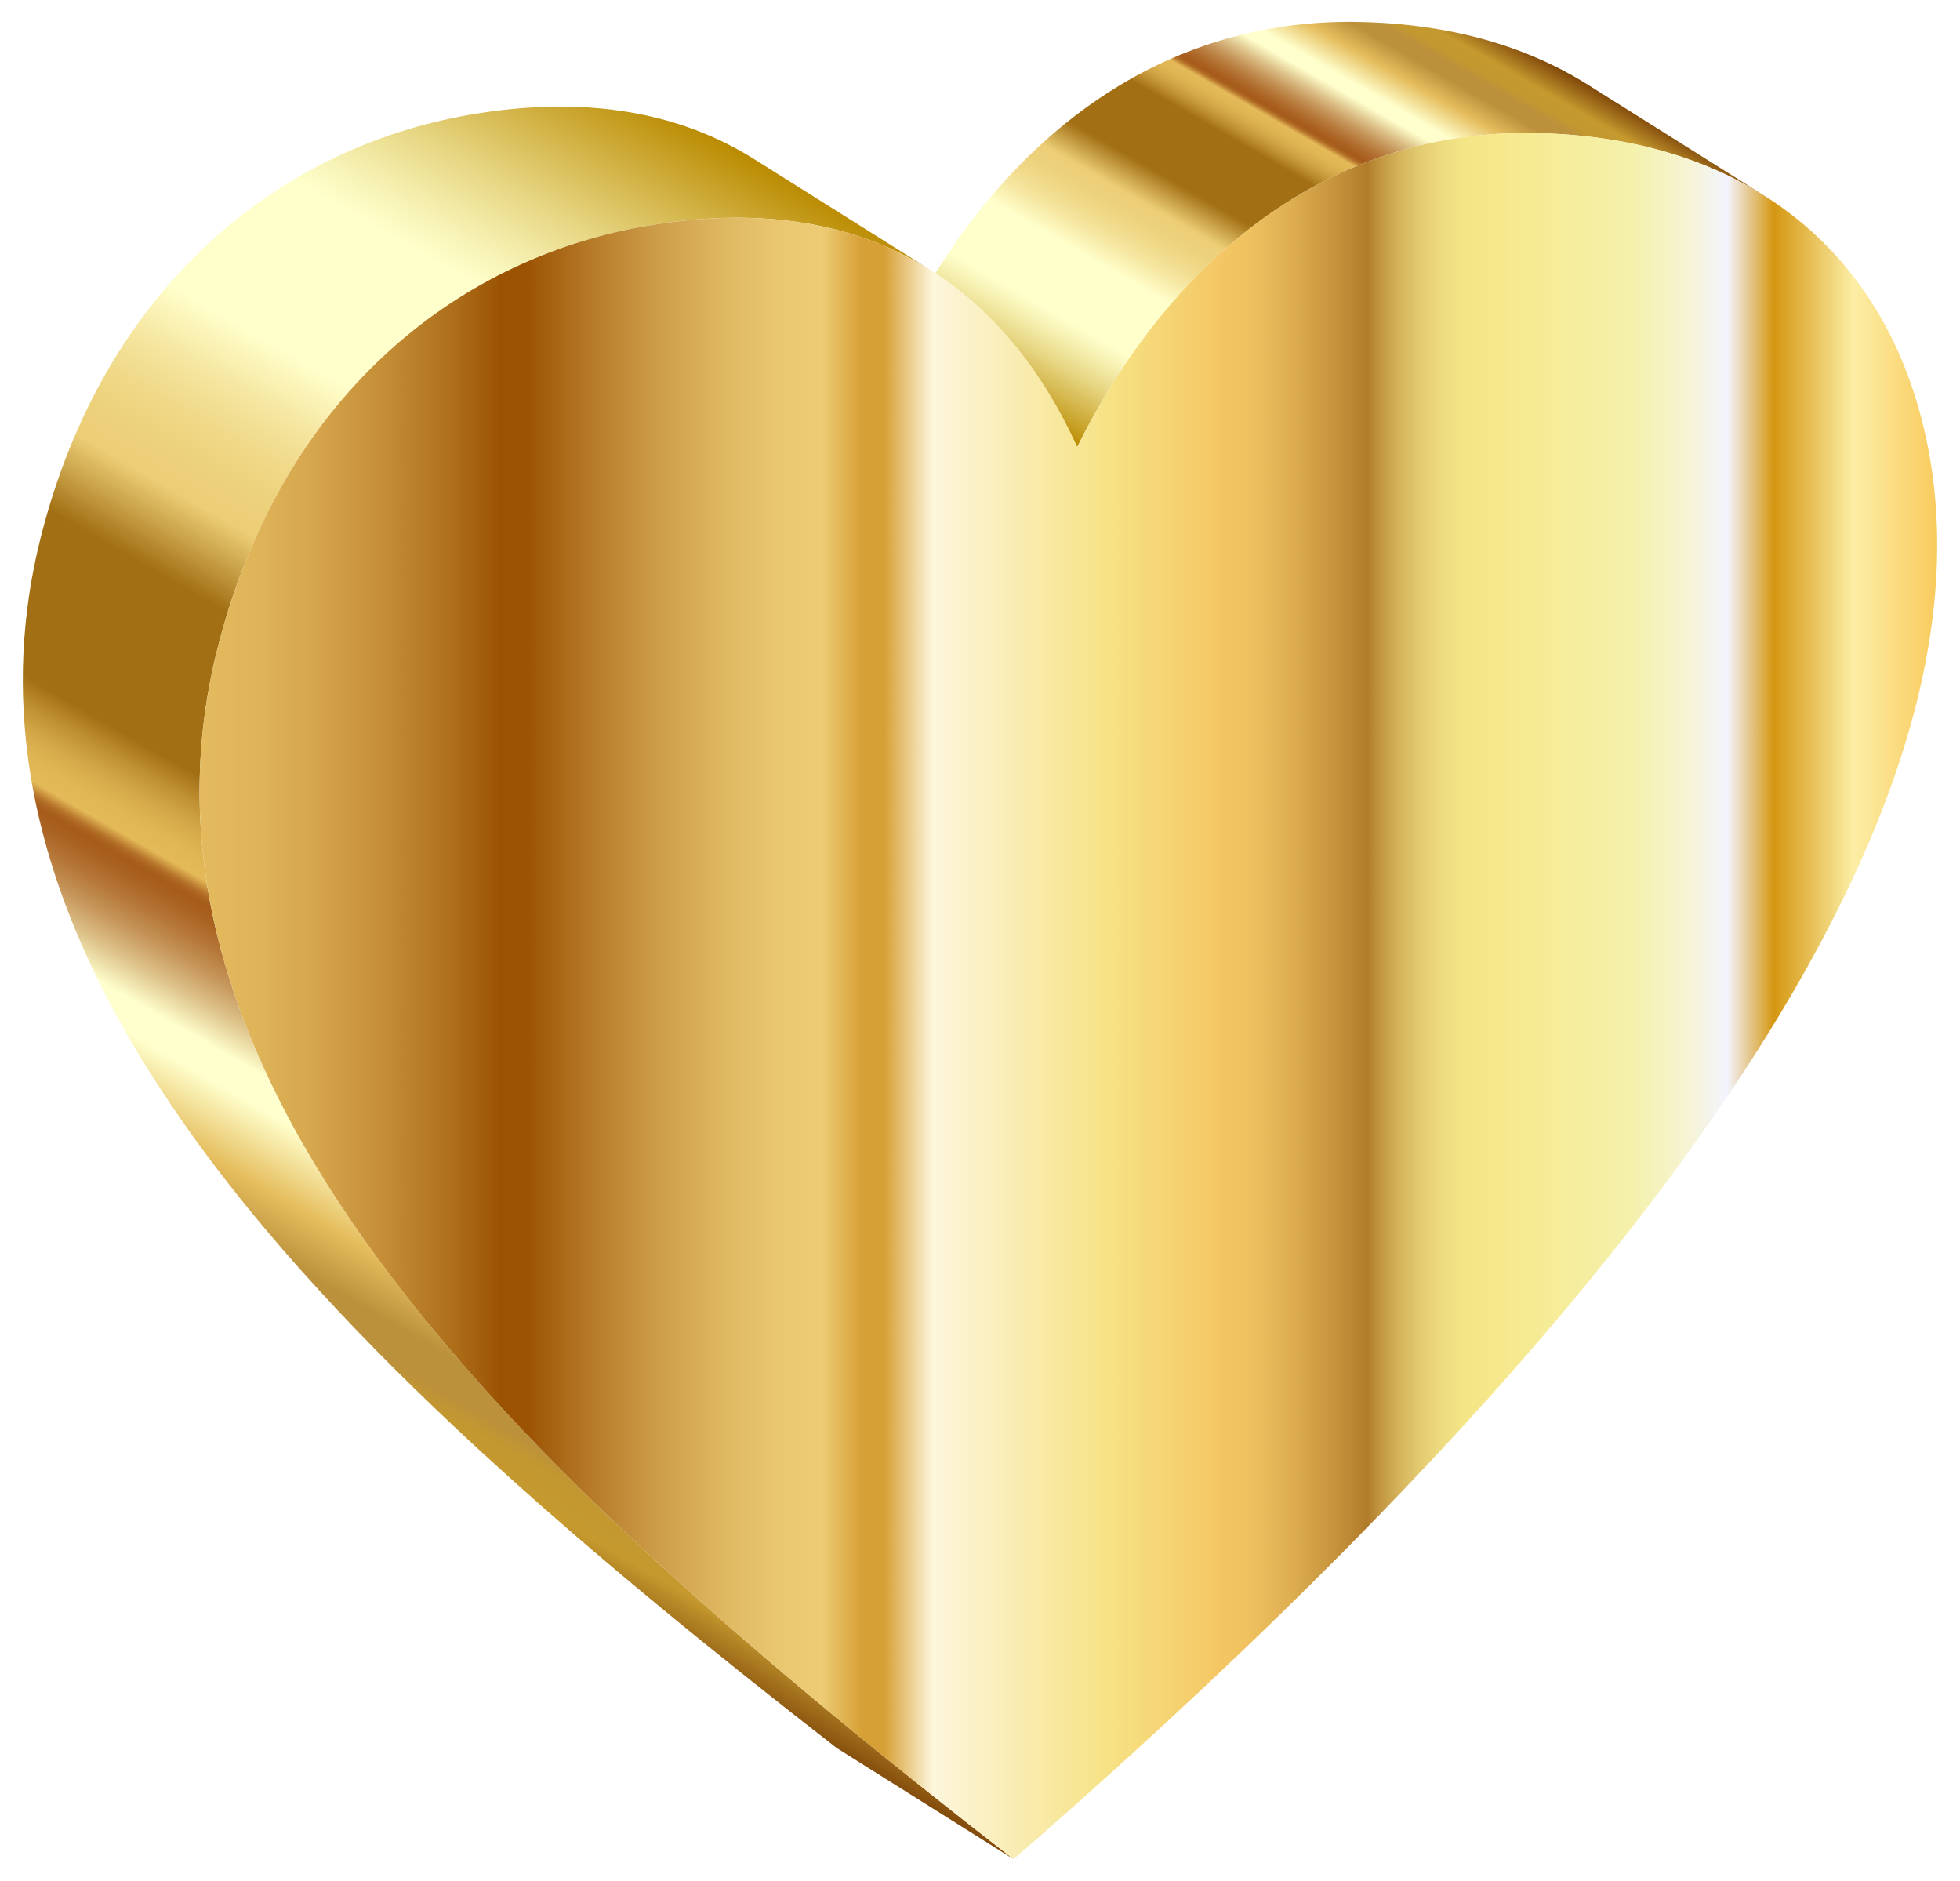 <?xml version="1.0" encoding="UTF-8" standalone="no"?>
<svg
   xmlns:dc="http://purl.org/dc/elements/1.1/"
   xmlns:cc="http://creativecommons.org/ns#"
   xmlns:rdf="http://www.w3.org/1999/02/22-rdf-syntax-ns#"
   xmlns:svg="http://www.w3.org/2000/svg"
   xmlns="http://www.w3.org/2000/svg"
   xml:space="preserve"
   enable-background="new 414.094 -30.96 1731.812 1661.921"
   viewBox="414.094 -30.96 1731.812 1661.921"
   y="0px"
   x="0px"
   id="Layer_1"
   version="1.1"><defs
     id="defs230"><filter
       id="filter4756"
       style="color-interpolation-filters:sRGB;"><feColorMatrix
         id="feColorMatrix4758"
         result="color1"
         values="156"
         type="hueRotate" /><feColorMatrix
         id="feColorMatrix4760"
         result="color2"
         values="0.11"
         type="saturate" /></filter><filter
       id="filter4804"
       style="color-interpolation-filters:sRGB;"><feColorMatrix
         id="feColorMatrix4806"
         result="color1"
         values="144"
         type="hueRotate" /><feColorMatrix
         id="feColorMatrix4808"
         result="color2"
         values="0.22"
         type="saturate" /></filter></defs><g
     style="filter:url(#filter4804)"
     id="g3"><linearGradient
       y2="-14.467"
       x2="1716.449"
       y1="421.075"
       x1="1464.989"
       gradientUnits="userSpaceOnUse"
       id="SVGID_1_"><stop
         id="stop6"
         style="stop-color:#BA8B01"
         offset="0" /><stop
         id="stop8"
         style="stop-color:#CDAA37"
         offset="0.044" /><stop
         id="stop10"
         style="stop-color:#E8D886"
         offset="0.112" /><stop
         id="stop12"
         style="stop-color:#F8F4B8"
         offset="0.161" /><stop
         id="stop14"
         style="stop-color:#FFFFCB"
         offset="0.185" /><stop
         id="stop16"
         style="stop-color:#FFFFCB"
         offset="0.299" /><stop
         id="stop18"
         style="stop-color:#FDF9C1"
         offset="0.308" /><stop
         id="stop20"
         style="stop-color:#F5E6A0"
         offset="0.342" /><stop
         id="stop22"
         style="stop-color:#F0D989"
         offset="0.374" /><stop
         id="stop24"
         style="stop-color:#EDD17B"
         offset="0.404" /><stop
         id="stop26"
         style="stop-color:#ECCE76"
         offset="0.43" /><stop
         id="stop28"
         style="stop-color:#A26F14"
         offset="0.489" /><stop
         id="stop30"
         style="stop-color:#A26F14"
         offset="0.605" /><stop
         id="stop32"
         style="stop-color:#A67418"
         offset="0.607" /><stop
         id="stop34"
         style="stop-color:#C19234"
         offset="0.624" /><stop
         id="stop36"
         style="stop-color:#D4A848"
         offset="0.64" /><stop
         id="stop38"
         style="stop-color:#E0B654"
         offset="0.656" /><stop
         id="stop40"
         style="stop-color:#E4BA58"
         offset="0.67" /><stop
         id="stop42"
         style="stop-color:#D9A94D"
         offset="0.672" /><stop
         id="stop44"
         style="stop-color:#C38737"
         offset="0.676" /><stop
         id="stop46"
         style="stop-color:#B36F27"
         offset="0.679" /><stop
         id="stop48"
         style="stop-color:#A9601D"
         offset="0.683" /><stop
         id="stop50"
         style="stop-color:#A65B1A"
         offset="0.686" /><stop
         id="stop52"
         style="stop-color:#AA6222"
         offset="0.695" /><stop
         id="stop54"
         style="stop-color:#B57637"
         offset="0.71" /><stop
         id="stop56"
         style="stop-color:#C6965B"
         offset="0.729" /><stop
         id="stop58"
         style="stop-color:#DEC38B"
         offset="0.75" /><stop
         id="stop60"
         style="stop-color:#FDFCC9"
         offset="0.773" /><stop
         id="stop62"
         style="stop-color:#FFFFCD"
         offset="0.774" /><stop
         id="stop64"
         style="stop-color:#FFFFCD"
         offset="0.796" /><stop
         id="stop66"
         style="stop-color:#E5BD5D"
         offset="0.847" /><stop
         id="stop68"
         style="stop-color:#BB913B"
         offset="0.886" /><stop
         id="stop70"
         style="stop-color:#BB913B"
         offset="0.912" /><stop
         id="stop72"
         style="stop-color:#BE9337"
         offset="0.915" /><stop
         id="stop74"
         style="stop-color:#C39830"
         offset="0.925" /><stop
         id="stop76"
         style="stop-color:#C5992E"
         offset="0.951" /><stop
         id="stop78"
         style="stop-color:#7F470A"
         offset="1" /></linearGradient><path
       style=""
       id="path80"
       d="M1816.526,43.552c-2.048-1.287-4.119-2.546-6.202-3.789   c-0.638-0.381-1.281-0.754-1.922-1.13c-1.495-0.878-2.998-1.746-4.511-2.602c-0.388-0.219-0.767-0.449-1.156-0.667   c-0.322-0.18-0.653-0.351-0.976-0.531c-1.531-0.851-3.073-1.688-4.622-2.516   c-0.587-0.314-1.169-0.633-1.758-0.944c-2.125-1.119-4.265-2.22-6.424-3.297   c-0.383-0.191-0.772-0.374-1.157-0.565c-1.789-0.884-3.588-1.755-5.399-2.61   c-0.73-0.344-1.464-0.681-2.197-1.021c-1.517-0.703-3.042-1.396-4.574-2.078   c-0.769-0.342-1.537-0.684-2.31-1.021c-1.654-0.722-3.319-1.429-4.991-2.127   c-0.608-0.254-1.211-0.514-1.821-0.764c-2.268-0.932-4.55-1.844-6.85-2.733c-0.456-0.176-0.918-0.344-1.375-0.518   c-1.862-0.711-3.733-1.409-5.615-2.092c-0.782-0.283-1.568-0.56-2.353-0.839   c-1.612-0.572-3.23-1.133-4.856-1.685c-0.469-0.159-0.931-0.329-1.402-0.486   c-0.407-0.136-0.82-0.263-1.228-0.398c-1.129-0.373-2.263-0.738-3.399-1.101c-1-0.32-2.001-0.639-3.006-0.951   c-1.145-0.355-2.297-0.702-3.449-1.048c-1.009-0.303-2.018-0.606-3.032-0.901   c-1.163-0.338-2.333-0.666-3.503-0.995c-1.014-0.284-2.027-0.571-3.046-0.847   c-1.188-0.323-2.383-0.634-3.577-0.946c-1.014-0.265-2.026-0.533-3.045-0.79   c-1.218-0.308-2.444-0.603-3.669-0.9c-1.007-0.244-2.01-0.493-3.022-0.73   c-1.257-0.295-2.523-0.576-3.788-0.859c-0.992-0.222-1.981-0.45-2.978-0.666   c-1.307-0.283-2.624-0.551-3.939-0.822c-0.966-0.199-1.927-0.405-2.898-0.597   c-1.387-0.275-2.784-0.534-4.179-0.797c-0.824-0.155-1.64-0.32-2.467-0.47   c-0.089-0.016-0.18-0.031-0.27-0.047c-1.037-0.188-2.084-0.362-3.126-0.542c-1.219-0.211-2.434-0.428-3.659-0.63   c-1.064-0.175-2.136-0.336-3.204-0.504c-1.214-0.19-2.425-0.386-3.645-0.567c-1.084-0.161-2.176-0.307-3.264-0.46   c-1.217-0.171-2.431-0.347-3.654-0.509c-1.093-0.144-2.195-0.275-3.293-0.412   c-1.228-0.153-2.454-0.311-3.688-0.454c-1.111-0.129-2.229-0.245-3.344-0.367   c-1.231-0.134-2.46-0.273-3.697-0.397c-1.125-0.113-2.258-0.214-3.388-0.319c-1.24-0.116-2.477-0.236-3.722-0.342   c-1.135-0.097-2.277-0.181-3.416-0.27c-1.25-0.098-2.497-0.199-3.752-0.287c-1.149-0.081-2.305-0.149-3.458-0.222   c-1.027-0.065-2.049-0.139-3.08-0.198c-0.262-0.015-0.526-0.026-0.787-0.04c-0.67-0.037-1.344-0.068-2.016-0.103   c-1.586-0.081-3.175-0.156-4.769-0.223c-0.775-0.032-1.552-0.063-2.329-0.091   c-1.581-0.059-3.167-0.108-4.756-0.152c-0.703-0.019-1.404-0.042-2.109-0.058   c-2.267-0.053-4.539-0.096-6.823-0.12c-2.197-0.022-4.384-0.024-6.566-0.013   c-0.707,0.004-1.411,0.016-2.117,0.023c-1.478,0.015-2.955,0.034-4.426,0.064   c-0.824,0.017-1.646,0.04-2.468,0.062c-1.358,0.036-2.715,0.077-4.067,0.127   c-0.846,0.031-1.691,0.064-2.534,0.1c-1.35,0.058-2.696,0.123-4.041,0.194   c-0.523,0.028-1.05,0.046-1.573,0.075c-0.372,0.021-0.741,0.048-1.112,0.07   c-0.667,0.039-1.334,0.082-2,0.125c-1.172,0.075-2.342,0.155-3.51,0.24   c-0.665,0.048-1.33,0.097-1.993,0.148c-1.231,0.096-2.459,0.199-3.686,0.306c-0.573,0.05-1.147,0.097-1.72,0.149   c-1.785,0.163-3.567,0.335-5.342,0.522c-2.301,0.242-4.591,0.509-6.875,0.789c-0.705,0.086-1.407,0.18-2.11,0.27   c-1.615,0.207-3.226,0.423-4.832,0.649c-0.765,0.108-1.529,0.217-2.292,0.329c-1.679,0.247-3.353,0.506-5.023,0.774   c-0.598,0.096-1.198,0.187-1.795,0.285c-0.197,0.033-0.395,0.061-0.591,0.094c-1.974,0.329-3.939,0.676-5.899,1.034   c-0.496,0.091-0.99,0.187-1.486,0.279c-1.742,0.325-3.479,0.662-5.211,1.01c-0.599,0.12-1.198,0.24-1.796,0.363   c-2.157,0.444-4.309,0.9-6.45,1.379c-0.101,0.023-0.201,0.047-0.301,0.07c-2.049,0.46-4.089,0.941-6.123,1.433   c-0.598,0.145-1.195,0.292-1.791,0.44c-1.737,0.429-3.468,0.869-5.193,1.321   c-0.425,0.111-0.853,0.219-1.277,0.332c-1.844,0.49-3.682,0.99-5.513,1.506c-0.236,0.066-0.47,0.138-0.706,0.204   c-0.584,0.166-1.165,0.338-1.748,0.506c-1.567,0.453-3.13,0.915-4.688,1.387   c-0.682,0.207-1.364,0.415-2.045,0.625c-1.599,0.494-3.192,0.999-4.78,1.513   c-0.518,0.168-1.039,0.331-1.556,0.501c-2.071,0.68-4.135,1.376-6.189,2.09c-0.455,0.158-0.906,0.322-1.36,0.482   c-1.622,0.57-3.238,1.149-4.849,1.74c-0.663,0.243-1.324,0.489-1.985,0.736   c-1.485,0.554-2.965,1.117-4.44,1.688c-0.592,0.229-1.185,0.455-1.775,0.687   c-1.981,0.778-3.956,1.568-5.92,2.377c-0.033,0.014-0.066,0.028-0.1,0.042   c-0.498,0.206-0.992,0.421-1.489,0.629c-1.642,0.685-3.281,1.374-4.912,2.081   c-0.783,0.34-1.56,0.692-2.34,1.036c-1.337,0.591-2.675,1.18-4.004,1.785   c-0.863,0.393-1.719,0.796-2.578,1.195c-1.238,0.574-2.477,1.148-3.708,1.735   c-0.895,0.426-1.784,0.863-2.675,1.296c-1.186,0.577-2.372,1.154-3.552,1.742   c-0.909,0.453-1.813,0.914-2.718,1.374c-1.153,0.586-2.306,1.174-3.453,1.772   c-0.912,0.475-1.82,0.955-2.728,1.437c-1.131,0.6-2.261,1.204-3.386,1.815c-0.908,0.493-1.814,0.99-2.718,1.49   c-1.117,0.618-2.231,1.24-3.342,1.869c-0.899,0.508-1.797,1.019-2.692,1.534   c-0.465,0.268-0.934,0.527-1.398,0.796c-0.439,0.255-0.869,0.523-1.307,0.779   c-1.748,1.024-3.488,2.063-5.221,3.113c-0.71,0.43-1.423,0.857-2.13,1.292   c-2.379,1.462-4.748,2.942-7.097,4.452c-0.157,0.101-0.311,0.205-0.468,0.306c-2.2,1.418-4.383,2.86-6.556,4.32   c-0.718,0.482-1.431,0.971-2.146,1.457c-1.664,1.132-3.32,2.276-4.968,3.432   c-0.731,0.513-1.462,1.024-2.19,1.542c-1.919,1.364-3.827,2.745-5.725,4.142   c-0.369,0.271-0.741,0.536-1.109,0.809c-2.247,1.665-4.477,3.355-6.694,5.065c-0.615,0.474-1.224,0.956-1.837,1.434   c-1.636,1.275-3.265,2.561-4.885,3.86c-0.716,0.575-1.431,1.151-2.144,1.73   c-1.649,1.34-3.288,2.693-4.919,4.057c-0.552,0.461-1.108,0.917-1.658,1.382   c-2.144,1.81-4.274,3.639-6.388,5.491c-0.443,0.388-0.881,0.784-1.323,1.175   c-1.688,1.49-3.366,2.992-5.035,4.508c-0.676,0.615-1.35,1.234-2.023,1.853   c-1.505,1.384-3.002,2.779-4.491,4.185c-0.614,0.58-1.23,1.156-1.842,1.739c-2.048,1.953-4.085,3.92-6.103,5.913   c-0.09,0.089-0.179,0.18-0.269,0.27c-1.929,1.909-3.842,3.839-5.743,5.783   c-0.611,0.624-1.216,1.254-1.824,1.881c-1.425,1.472-2.842,2.954-4.251,4.445   c-0.625,0.661-1.25,1.322-1.871,1.987c-1.616,1.73-3.221,3.473-4.816,5.229   c-0.335,0.368-0.674,0.732-1.008,1.102c-1.911,2.115-3.804,4.25-5.683,6.401   c-0.514,0.588-1.022,1.183-1.534,1.773c-1.391,1.606-2.774,3.22-4.148,4.845   c-0.608,0.719-1.214,1.439-1.818,2.162c-1.385,1.656-2.76,3.323-4.128,4.998c-0.473,0.58-0.95,1.155-1.421,1.737   c-1.806,2.231-3.597,4.476-5.372,6.74c-0.359,0.459-0.713,0.923-1.071,1.383   c-1.428,1.833-2.847,3.676-4.255,5.531c-0.564,0.743-1.125,1.49-1.686,2.236   c-1.257,1.673-2.505,3.354-3.745,5.043c-0.515,0.702-1.033,1.402-1.546,2.107   c-1.706,2.346-3.401,4.702-5.077,7.079c-0.042,0.06-0.084,0.121-0.126,0.181   c-1.633,2.319-3.248,4.657-4.851,7.005c-0.504,0.738-1.003,1.48-1.504,2.22   c-1.177,1.739-2.345,3.486-3.506,5.24c-0.517,0.781-1.034,1.562-1.547,2.346   c-1.317,2.011-2.622,4.032-3.917,6.062c-0.288,0.452-0.581,0.899-0.868,1.352c-1.566,2.469-3.115,4.952-4.649,7.448   c-0.412,0.67-0.818,1.345-1.228,2.018c-1.141,1.871-2.275,3.749-3.398,5.636   c-0.492,0.826-0.983,1.654-1.472,2.483c-1.12,1.899-2.23,3.807-3.331,5.72   c-0.389,0.675-0.781,1.347-1.167,2.023c-1.46,2.556-2.905,5.123-4.333,7.703   c-0.274,0.495-0.542,0.994-0.815,1.489c-1.161,2.11-2.311,4.227-3.451,6.353c-0.452,0.843-0.9,1.688-1.349,2.533   c-0.999,1.884-1.99,3.774-2.973,5.67c-0.416,0.803-0.835,1.604-1.248,2.409c-1.355,2.64-2.7,5.288-4.023,7.949   l156.187,98.161c1.323-2.662,2.668-5.31,4.023-7.949c0.413-0.805,0.832-1.606,1.248-2.409   c0.983-1.896,1.974-3.786,2.973-5.67c0.449-0.845,0.897-1.691,1.349-2.534c1.139-2.126,2.29-4.243,3.451-6.353   c0.273-0.496,0.541-0.995,0.815-1.489c1.428-2.58,2.873-5.147,4.333-7.703c0.387-0.677,0.779-1.349,1.167-2.023   c1.102-1.913,2.211-3.82,3.331-5.719c0.489-0.83,0.981-1.659,1.474-2.487c1.122-1.883,2.253-3.758,3.393-5.627   c0.412-0.675,0.82-1.353,1.234-2.026c1.534-2.494,3.081-4.976,4.646-7.444c0.289-0.455,0.584-0.906,0.874-1.361   c1.294-2.028,2.598-4.047,3.913-6.055c0.513-0.784,1.03-1.565,1.547-2.346c1.16-1.753,2.328-3.499,3.504-5.238   c0.502-0.742,1.002-1.486,1.507-2.225c1.6-2.342,3.21-4.674,4.84-6.988c0.046-0.066,0.091-0.132,0.138-0.198   c1.674-2.375,3.368-4.73,5.073-7.074c0.514-0.707,1.034-1.41,1.552-2.114c1.238-1.686,2.485-3.365,3.739-5.035   c0.562-0.748,1.124-1.495,1.689-2.24c1.407-1.854,2.826-3.697,4.254-5.53c0.358-0.46,0.712-0.925,1.071-1.383   c1.774-2.264,3.566-4.51,5.371-6.74c0.471-0.582,0.949-1.158,1.423-1.738c1.367-1.675,2.742-3.341,4.127-4.997   c0.604-0.722,1.209-1.441,1.816-2.159c1.376-1.628,2.762-3.245,4.155-4.854c0.509-0.588,1.015-1.18,1.526-1.765   c1.881-2.152,3.775-4.289,5.687-6.405c0.332-0.367,0.668-0.728,1.001-1.094c1.596-1.757,3.202-3.501,4.819-5.232   c0.623-0.667,1.25-1.33,1.876-1.993c1.407-1.49,2.823-2.97,4.247-4.441c0.608-0.628,1.214-1.258,1.824-1.882   c1.901-1.944,3.814-3.874,5.743-5.783c0.09-0.089,0.179-0.18,0.269-0.27c2.017-1.992,4.053-3.958,6.1-5.911   c0.613-0.585,1.232-1.163,1.848-1.745c1.488-1.404,2.984-2.799,4.488-4.181c0.672-0.618,1.345-1.236,2.021-1.851   c1.669-1.517,3.349-3.02,5.038-4.51c0.442-0.39,0.879-0.785,1.322-1.173c2.114-1.852,4.244-3.682,6.388-5.492   c0.55-0.464,1.106-0.92,1.658-1.382c1.631-1.364,3.27-2.717,4.918-4.056c0.714-0.58,1.43-1.157,2.147-1.733   c1.62-1.299,3.249-2.585,4.885-3.861c0.611-0.476,1.219-0.958,1.833-1.431c2.218-1.71,4.449-3.401,6.696-5.066   c0.368-0.272,0.74-0.537,1.109-0.809c1.898-1.397,3.806-2.777,5.725-4.142c0.728-0.517,1.459-1.029,2.19-1.542   c1.647-1.156,3.303-2.299,4.966-3.431c0.716-0.487,1.431-0.977,2.151-1.46c2.172-1.459,4.355-2.9,6.553-4.317   c0.157-0.101,0.312-0.206,0.469-0.307c2.349-1.51,4.718-2.99,7.097-4.452c0.709-0.435,1.422-0.863,2.134-1.294   c1.731-1.049,3.469-2.086,5.216-3.11c0.901-0.528,1.802-1.057,2.708-1.578c0.895-0.515,1.792-1.026,2.691-1.534   c1.111-0.628,2.225-1.251,3.342-1.869c0.904-0.5,1.81-0.997,2.718-1.49c1.125-0.61,2.253-1.214,3.384-1.814   c0.909-0.482,1.819-0.964,2.733-1.44c1.145-0.596,2.296-1.184,3.448-1.769c0.906-0.46,1.811-0.922,2.721-1.375   c1.177-0.587,2.361-1.163,3.544-1.738c0.894-0.435,1.787-0.873,2.686-1.301c1.228-0.585,2.463-1.157,3.697-1.73   c0.862-0.4,1.72-0.805,2.585-1.198c1.329-0.605,2.667-1.194,4.004-1.785c0.78-0.345,1.557-0.697,2.34-1.036   c1.63-0.707,3.27-1.396,4.912-2.081c0.498-0.208,0.991-0.423,1.489-0.629c1.997-0.824,4.005-1.628,6.02-2.419   c0.59-0.232,1.182-0.458,1.774-0.687c1.477-0.572,2.958-1.136,4.445-1.69c0.659-0.246,1.319-0.491,1.981-0.734   c1.614-0.592,3.234-1.173,4.859-1.744c0.45-0.158,0.897-0.321,1.348-0.477c2.055-0.714,4.12-1.411,6.193-2.091   c0.517-0.17,1.037-0.333,1.555-0.5c1.589-0.514,3.182-1.02,4.782-1.514c0.682-0.211,1.365-0.419,2.049-0.626   c1.554-0.471,3.113-0.931,4.676-1.383c0.587-0.17,1.172-0.343,1.76-0.51c2.064-0.586,4.136-1.157,6.217-1.71   c0.425-0.113,0.852-0.221,1.278-0.332c1.724-0.452,3.454-0.892,5.19-1.321c0.598-0.148,1.195-0.295,1.794-0.44   c2.034-0.492,4.074-0.973,6.123-1.433c0.101-0.023,0.2-0.047,0.301-0.07c2.141-0.479,4.293-0.935,6.45-1.379   c0.598-0.123,1.197-0.243,1.796-0.363c1.732-0.348,3.469-0.685,5.211-1.01c0.496-0.092,0.99-0.189,1.486-0.279   c2.155-0.394,4.319-0.77,6.491-1.128c0.597-0.099,1.197-0.19,1.795-0.285c1.67-0.268,3.344-0.527,5.023-0.774   c0.763-0.112,1.528-0.221,2.292-0.329c1.606-0.227,3.217-0.442,4.832-0.649c0.703-0.09,1.405-0.184,2.11-0.27   c2.284-0.281,4.574-0.548,6.875-0.789c1.776-0.187,3.557-0.359,5.342-0.522c0.572-0.052,1.146-0.099,1.719-0.149   c1.227-0.107,2.454-0.21,3.686-0.306c0.664-0.052,1.329-0.1,1.993-0.149c1.167-0.085,2.335-0.165,3.506-0.24   c0.669-0.043,1.338-0.086,2.008-0.125c0.89-0.052,1.783-0.097,2.676-0.144c1.346-0.071,2.695-0.136,4.047-0.194   c0.842-0.036,1.685-0.069,2.528-0.1c1.355-0.05,2.713-0.091,4.074-0.127c0.821-0.022,1.642-0.045,2.465-0.062   c1.472-0.03,2.948-0.049,4.426-0.064c0.706-0.007,1.409-0.019,2.117-0.023c2.182-0.011,4.369-0.009,6.566,0.013   c2.281,0.024,4.552,0.067,6.816,0.12c0.711,0.017,1.419,0.039,2.129,0.059c1.582,0.044,3.16,0.094,4.733,0.152   c0.783,0.029,1.565,0.06,2.346,0.092c1.587,0.066,3.169,0.141,4.747,0.222c0.679,0.035,1.359,0.066,2.036,0.104   c1.289,0.071,2.57,0.156,3.853,0.237c1.157,0.073,2.315,0.142,3.467,0.223c1.25,0.088,2.492,0.189,3.737,0.286   c1.145,0.09,2.294,0.175,3.435,0.272c1.24,0.106,2.472,0.225,3.707,0.341c1.133,0.106,2.27,0.207,3.399,0.321   c1.231,0.124,2.455,0.262,3.68,0.395c1.122,0.122,2.248,0.239,3.365,0.369c1.227,0.143,2.446,0.3,3.667,0.452   c1.104,0.138,2.211,0.269,3.31,0.414c1.23,0.163,2.45,0.339,3.674,0.511c1.081,0.152,2.165,0.298,3.241,0.457   c1.227,0.182,2.444,0.378,3.665,0.57c1.063,0.167,2.13,0.327,3.189,0.501c1.225,0.202,2.44,0.418,3.659,0.63   c1.042,0.181,2.088,0.354,3.126,0.542c0.922,0.167,1.835,0.348,2.753,0.52c1.388,0.261,2.779,0.519,4.159,0.793   c0.98,0.195,1.951,0.402,2.927,0.603c1.305,0.269,2.612,0.535,3.91,0.816c1.005,0.217,2.001,0.447,3.001,0.671   c1.257,0.282,2.515,0.561,3.765,0.854c1.013,0.237,2.019,0.486,3.027,0.731c1.226,0.297,2.453,0.593,3.671,0.901   c1.016,0.257,2.025,0.524,3.036,0.788c1.197,0.313,2.394,0.625,3.583,0.948c1.017,0.276,2.027,0.562,3.039,0.845   c1.174,0.329,2.348,0.658,3.515,0.998c1.01,0.293,2.014,0.596,3.018,0.897c1.157,0.347,2.313,0.695,3.463,1.052   c1.001,0.311,1.997,0.629,2.993,0.947c1.14,0.364,2.278,0.731,3.411,1.105c0.877,0.29,1.75,0.586,2.623,0.882   c1.627,0.551,3.246,1.113,4.859,1.685c0.785,0.279,1.572,0.555,2.353,0.839c1.886,0.684,3.76,1.383,5.625,2.095   c0.453,0.173,0.911,0.339,1.362,0.514c2.3,0.889,4.582,1.801,6.85,2.733c0.613,0.252,1.219,0.513,1.829,0.768   c1.67,0.698,3.333,1.404,4.985,2.125c0.772,0.337,1.541,0.678,2.309,1.02c1.534,0.683,3.059,1.377,4.578,2.08   c0.732,0.339,1.466,0.676,2.195,1.02c1.811,0.855,3.61,1.725,5.398,2.609c0.385,0.19,0.774,0.374,1.158,0.565   c2.158,1.077,4.297,2.177,6.421,3.296c0.593,0.312,1.179,0.634,1.769,0.95c1.545,0.826,3.083,1.661,4.61,2.509   c0.716,0.398,1.428,0.8,2.14,1.202c1.51,0.854,3.009,1.72,4.501,2.596c0.643,0.378,1.29,0.753,1.93,1.135   c2.083,1.243,4.153,2.501,6.2,3.788L1816.526,43.552z"
       fill="url(#SVGID_1_)" /><linearGradient
       y2="246.482"
       x2="1317.846"
       y1="1273.888"
       x1="724.673"
       gradientUnits="userSpaceOnUse"
       id="SVGID_2_"><stop
         id="stop83"
         style="stop-color:#7F470A"
         offset="0" /><stop
         id="stop85"
         style="stop-color:#C5992E"
         offset="0.049" /><stop
         id="stop87"
         style="stop-color:#C39830"
         offset="0.075" /><stop
         id="stop89"
         style="stop-color:#BE9337"
         offset="0.085" /><stop
         id="stop91"
         style="stop-color:#BB913B"
         offset="0.088" /><stop
         id="stop93"
         style="stop-color:#BB913B"
         offset="0.114" /><stop
         id="stop95"
         style="stop-color:#E5BD5D"
         offset="0.153" /><stop
         id="stop97"
         style="stop-color:#FFFFCD"
         offset="0.204" /><stop
         id="stop99"
         style="stop-color:#FFFFCD"
         offset="0.226" /><stop
         id="stop101"
         style="stop-color:#FDFCC9"
         offset="0.227" /><stop
         id="stop103"
         style="stop-color:#DEC38B"
         offset="0.25" /><stop
         id="stop105"
         style="stop-color:#C6965B"
         offset="0.271" /><stop
         id="stop107"
         style="stop-color:#B57637"
         offset="0.29" /><stop
         id="stop109"
         style="stop-color:#AA6222"
         offset="0.305" /><stop
         id="stop111"
         style="stop-color:#A65B1A"
         offset="0.314" /><stop
         id="stop113"
         style="stop-color:#A9601D"
         offset="0.317" /><stop
         id="stop115"
         style="stop-color:#B36F27"
         offset="0.321" /><stop
         id="stop117"
         style="stop-color:#C38737"
         offset="0.324" /><stop
         id="stop119"
         style="stop-color:#D9A94D"
         offset="0.328" /><stop
         id="stop121"
         style="stop-color:#E4BA58"
         offset="0.33" /><stop
         id="stop123"
         style="stop-color:#E0B654"
         offset="0.344" /><stop
         id="stop125"
         style="stop-color:#D4A848"
         offset="0.36" /><stop
         id="stop127"
         style="stop-color:#C19234"
         offset="0.376" /><stop
         id="stop129"
         style="stop-color:#A67418"
         offset="0.393" /><stop
         id="stop131"
         style="stop-color:#A26F14"
         offset="0.395" /><stop
         id="stop133"
         style="stop-color:#A26F14"
         offset="0.511" /><stop
         id="stop135"
         style="stop-color:#ECCE76"
         offset="0.57" /><stop
         id="stop137"
         style="stop-color:#EDD17B"
         offset="0.596" /><stop
         id="stop139"
         style="stop-color:#F0D989"
         offset="0.626" /><stop
         id="stop141"
         style="stop-color:#F5E6A0"
         offset="0.658" /><stop
         id="stop143"
         style="stop-color:#FDF9C1"
         offset="0.692" /><stop
         id="stop145"
         style="stop-color:#FFFFCB"
         offset="0.701" /><stop
         id="stop147"
         style="stop-color:#FFFFCB"
         offset="0.815" /><stop
         id="stop149"
         style="stop-color:#F8F4B8"
         offset="0.839" /><stop
         id="stop151"
         style="stop-color:#E8D886"
         offset="0.888" /><stop
         id="stop153"
         style="stop-color:#CDAA37"
         offset="0.956" /><stop
         id="stop155"
         style="stop-color:#BA8B01"
         offset="1" /></linearGradient><path
       style=""
       id="path157"
       d="M606.802,539.843c0.774-3.018,1.574-6.011,2.385-8.993   c0.216-0.795,0.434-1.587,0.653-2.38c0.714-2.586,1.44-5.161,2.182-7.72c0.121-0.419,0.239-0.842,0.361-1.26   c0.85-2.912,1.722-5.802,2.607-8.678c0.227-0.737,0.458-1.47,0.687-2.205c0.74-2.373,1.492-4.735,2.256-7.084   c0.196-0.603,0.389-1.21,0.587-1.811c0.928-2.822,1.873-5.626,2.835-8.412c0.218-0.633,0.441-1.261,0.662-1.892   c0.8-2.292,1.611-4.572,2.433-6.84c0.249-0.687,0.496-1.375,0.747-2.06c1.007-2.744,2.028-5.473,3.068-8.182   c0.177-0.461,0.359-0.918,0.537-1.379c0.897-2.32,1.808-4.626,2.73-6.92c0.287-0.714,0.573-1.427,0.862-2.138   c1.09-2.68,2.191-5.349,3.313-7.994c0.063-0.147,0.127-0.293,0.19-0.44c1.07-2.514,2.158-5.008,3.257-7.491   c0.311-0.702,0.623-1.403,0.936-2.102c1.045-2.334,2.101-4.657,3.172-6.962c0.136-0.293,0.269-0.59,0.406-0.883   c1.192-2.555,2.404-5.088,3.628-7.608c0.319-0.657,0.641-1.311,0.963-1.966c1.028-2.095,2.066-4.178,3.115-6.247   c0.25-0.493,0.496-0.989,0.747-1.48c1.257-2.461,2.53-4.904,3.818-7.33c0.307-0.579,0.618-1.154,0.927-1.731   c1.064-1.988,2.138-3.964,3.223-5.928c0.319-0.578,0.636-1.158,0.956-1.733c1.327-2.382,2.667-4.749,4.023-7.096   c0.259-0.448,0.521-0.89,0.781-1.336c1.149-1.975,2.309-3.937,3.478-5.886c0.366-0.61,0.731-1.221,1.099-1.828   c1.399-2.311,2.809-4.61,4.237-6.886c0.143-0.227,0.288-0.451,0.431-0.678c1.309-2.078,2.631-4.139,3.963-6.187   c0.393-0.604,0.786-1.206,1.181-1.807c1.371-2.089,2.752-4.165,4.147-6.223c0.111-0.164,0.221-0.331,0.332-0.494   c1.496-2.199,3.009-4.375,4.532-6.539c0.403-0.573,0.808-1.142,1.213-1.712c1.295-1.823,2.598-3.633,3.912-5.43   c0.276-0.377,0.548-0.758,0.825-1.134c1.548-2.105,3.111-4.189,4.685-6.259c0.389-0.511,0.781-1.019,1.172-1.528   c1.298-1.692,2.605-3.373,3.92-5.041c0.372-0.472,0.742-0.947,1.116-1.417c1.605-2.02,3.223-4.024,4.853-6.009   c0.339-0.412,0.681-0.819,1.02-1.23c1.364-1.649,2.737-3.286,4.118-4.911c0.429-0.505,0.857-1.011,1.288-1.513   c1.668-1.946,3.346-3.878,5.039-5.789c0.226-0.255,0.455-0.505,0.681-0.759c1.503-1.688,3.016-3.361,4.537-5.022   c0.464-0.506,0.928-1.012,1.394-1.515c1.694-1.833,3.395-3.653,5.112-5.451c0.046-0.048,0.091-0.097,0.137-0.145   c1.758-1.84,3.532-3.656,5.313-5.46c0.477-0.483,0.956-0.964,1.435-1.445c1.537-1.543,3.082-3.074,4.636-4.59   c0.283-0.276,0.563-0.556,0.847-0.831c1.798-1.745,3.608-3.469,5.428-5.179c0.461-0.433,0.925-0.862,1.387-1.293   c1.506-1.403,3.019-2.794,4.539-4.172c0.406-0.368,0.81-0.74,1.217-1.106c1.843-1.659,3.697-3.3,5.561-4.924   c0.413-0.36,0.83-0.715,1.244-1.073c1.544-1.335,3.095-2.657,4.652-3.968c0.481-0.404,0.96-0.81,1.442-1.212   c1.893-1.58,3.795-3.145,5.709-4.689c0.308-0.249,0.619-0.493,0.928-0.74c1.659-1.332,3.327-2.649,5.001-3.955   c0.52-0.406,1.04-0.811,1.562-1.214c1.954-1.509,3.914-3.007,5.887-4.48c0.071-0.053,0.143-0.105,0.214-0.158   c1.912-1.425,3.835-2.829,5.765-4.221c0.539-0.389,1.079-0.776,1.62-1.162c1.765-1.261,3.537-2.51,5.317-3.744   c0.26-0.18,0.518-0.364,0.779-0.544c2.006-1.383,4.022-2.745,6.046-4.092c0.528-0.352,1.058-0.7,1.588-1.049   c1.686-1.113,3.378-2.214,5.077-3.302c0.419-0.269,0.837-0.541,1.257-0.808c2.039-1.297,4.087-2.575,6.144-3.836   c0.484-0.297,0.971-0.59,1.456-0.885c1.692-1.029,3.39-2.047,5.094-3.052c0.513-0.303,1.024-0.607,1.538-0.908   c1.406-0.822,2.82-1.626,4.233-2.432c0.94-0.536,1.876-1.079,2.819-1.608c1.482-0.831,2.972-1.643,4.462-2.456   c0.835-0.456,1.666-0.921,2.504-1.371c1.909-1.026,3.827-2.031,5.748-3.029c0.424-0.22,0.846-0.449,1.271-0.668   c2.349-1.21,4.707-2.397,7.074-3.564c0.703-0.347,1.412-0.679,2.116-1.022c1.668-0.811,3.336-1.622,5.013-2.412   c0.923-0.435,1.852-0.855,2.777-1.284c1.468-0.679,2.935-1.361,4.409-2.024c1.006-0.453,2.016-0.891,3.025-1.336   c1.402-0.618,2.803-1.238,4.21-1.842c1.052-0.451,2.109-0.891,3.165-1.335c1.411-0.593,2.823-1.186,4.24-1.764   c0.808-0.33,1.617-0.654,2.427-0.978c1.548-0.622,3.099-1.234,4.653-1.839c0.826-0.321,1.651-0.642,2.478-0.958   c1.662-0.635,3.328-1.257,4.997-1.871c0.682-0.251,1.362-0.508,2.046-0.756c2.335-0.848,4.676-1.679,7.023-2.488   c0.35-0.121,0.702-0.235,1.053-0.355c2.006-0.686,4.017-1.359,6.032-2.017c0.788-0.257,1.578-0.507,2.367-0.76   c1.609-0.515,3.22-1.024,4.833-1.521c0.856-0.264,1.713-0.525,2.571-0.784c1.626-0.491,3.255-0.97,4.885-1.443   c0.783-0.227,1.564-0.457,2.348-0.68c2.294-0.651,4.593-1.289,6.897-1.905c0.335-0.089,0.671-0.174,1.006-0.263   c2.022-0.535,4.047-1.056,6.076-1.564c0.685-0.171,1.37-0.341,2.055-0.509c1.916-0.47,3.835-0.928,5.757-1.374   c0.47-0.109,0.939-0.222,1.409-0.33c2.345-0.536,4.694-1.052,7.047-1.552c0.581-0.123,1.162-0.241,1.743-0.362   c1.856-0.387,3.715-0.762,5.576-1.127c0.673-0.132,1.346-0.264,2.02-0.393c2.38-0.455,4.763-0.898,7.151-1.316   c2.285-0.399,4.552-0.767,6.819-1.133c1.132-0.183,2.263-0.365,3.39-0.54c1.706-0.265,3.405-0.515,5.1-0.761   c1.063-0.154,2.129-0.313,3.188-0.46c1.845-0.256,3.679-0.493,5.511-0.727c0.891-0.114,1.788-0.236,2.676-0.344   c2.708-0.331,5.405-0.641,8.085-0.923c2.422-0.255,4.828-0.482,7.226-0.697c0.641-0.058,1.281-0.113,1.92-0.167   c2.091-0.179,4.174-0.344,6.247-0.493c0.329-0.024,0.659-0.051,0.987-0.074c2.33-0.162,4.646-0.301,6.954-0.425   c0.706-0.038,1.408-0.07,2.111-0.105c1.744-0.086,3.482-0.16,5.213-0.225c0.711-0.026,1.423-0.054,2.132-0.077   c2.226-0.071,4.444-0.129,6.649-0.165c0.117-0.002,0.236-0.006,0.354-0.008c2.319-0.036,4.623-0.046,6.919-0.043   c0.67,0.001,1.337,0.008,2.006,0.012c1.694,0.011,3.382,0.032,5.064,0.065c0.687,0.013,1.375,0.025,2.06,0.042   c2.092,0.051,4.176,0.116,6.249,0.2c0.176,0.007,0.355,0.011,0.531,0.018c2.238,0.094,4.462,0.212,6.677,0.344   c0.643,0.038,1.283,0.082,1.924,0.124c1.637,0.106,3.267,0.222,4.891,0.348c0.67,0.052,1.341,0.104,2.009,0.159   c1.96,0.164,3.912,0.341,5.854,0.535c0.232,0.023,0.467,0.043,0.699,0.066c2.162,0.22,4.309,0.464,6.447,0.721   c0.608,0.073,1.213,0.153,1.82,0.229c1.584,0.199,3.162,0.408,4.733,0.628c0.653,0.091,1.306,0.182,1.957,0.277   c1.826,0.266,3.644,0.545,5.453,0.839c0.29,0.047,0.584,0.09,0.874,0.138c2.068,0.341,4.122,0.705,6.168,1.082   c0.688,0.127,1.371,0.262,2.057,0.393c1.436,0.274,2.867,0.555,4.292,0.847c0.761,0.156,1.519,0.315,2.277,0.476   c1.384,0.294,2.763,0.598,4.136,0.909c0.717,0.162,1.435,0.323,2.149,0.489c1.579,0.369,3.15,0.752,4.715,1.143   c0.475,0.119,0.955,0.231,1.429,0.352c2.025,0.516,4.038,1.051,6.04,1.604c0.503,0.139,1,0.286,1.502,0.428   c1.504,0.424,3.004,0.855,4.495,1.3c0.697,0.208,1.391,0.422,2.085,0.634c1.31,0.401,2.615,0.809,3.914,1.226   c0.711,0.228,1.422,0.458,2.131,0.691c1.072,0.353,2.136,0.717,3.201,1.081c1.177,0.402,2.352,0.808,3.52,1.223   c0.986,0.35,1.966,0.708,2.945,1.069c1.155,0.425,2.307,0.854,3.453,1.292c0.975,0.372,1.946,0.75,2.915,1.132   c1.137,0.448,2.269,0.902,3.397,1.363c0.961,0.393,1.92,0.789,2.875,1.191c1.124,0.473,2.242,0.955,3.357,1.44   c0.943,0.411,1.885,0.824,2.822,1.244c1.113,0.499,2.22,1.008,3.324,1.52c0.924,0.429,1.848,0.857,2.766,1.295   c1.106,0.527,2.204,1.066,3.3,1.606c0.901,0.444,1.804,0.886,2.699,1.338c1.103,0.557,2.196,1.128,3.29,1.698   c0.875,0.457,1.753,0.909,2.622,1.374c1.109,0.593,2.207,1.201,3.306,1.808c0.834,0.46,1.672,0.915,2.501,1.383   c1.318,0.745,2.623,1.508,3.928,2.272c0.64,0.375,1.287,0.741,1.924,1.121c1.934,1.153,3.855,2.325,5.758,3.522   l-156.187-98.16c-1.904-1.196-3.825-2.369-5.758-3.522c-0.637-0.38-1.283-0.746-1.924-1.121   c-1.304-0.764-2.61-1.528-3.928-2.272c-0.169-0.095-0.333-0.196-0.502-0.29   c-0.659-0.371-1.331-0.724-1.994-1.09c-1.102-0.608-2.202-1.217-3.313-1.812c-0.867-0.464-1.743-0.916-2.616-1.371   c-1.095-0.571-2.189-1.142-3.293-1.7c-0.895-0.452-1.798-0.894-2.699-1.338c-1.097-0.54-2.195-1.079-3.301-1.606   c-0.917-0.437-1.841-0.865-2.764-1.294c-1.105-0.513-2.212-1.022-3.326-1.522   c-0.938-0.42-1.88-0.834-2.824-1.245c-1.114-0.486-2.232-0.967-3.355-1.44   c-0.954-0.402-1.911-0.797-2.872-1.19c-1.131-0.462-2.265-0.917-3.405-1.366   c-0.966-0.381-1.935-0.758-2.907-1.129c-1.148-0.438-2.301-0.868-3.458-1.294   c-0.979-0.36-1.959-0.718-2.944-1.068c-1.167-0.415-2.341-0.82-3.518-1.222   c-0.623-0.213-1.238-0.439-1.864-0.648c-0.445-0.149-0.896-0.288-1.343-0.435   c-0.706-0.232-1.414-0.461-2.122-0.688c-1.301-0.418-2.608-0.826-3.92-1.228   c-0.694-0.212-1.387-0.426-2.083-0.634c-1.491-0.445-2.99-0.876-4.494-1.3   c-0.501-0.141-0.999-0.289-1.502-0.428c-2.001-0.553-4.014-1.088-6.04-1.604   c-0.474-0.121-0.954-0.234-1.429-0.352c-1.565-0.391-3.136-0.774-4.715-1.143   c-0.714-0.167-1.432-0.327-2.149-0.489c-1.374-0.311-2.752-0.615-4.136-0.909   c-0.757-0.161-1.515-0.32-2.276-0.476c-1.427-0.293-2.862-0.574-4.3-0.849   c-0.682-0.13-1.361-0.265-2.046-0.391c-0.253-0.047-0.503-0.098-0.756-0.144   c-1.797-0.327-3.604-0.639-5.419-0.939c-0.284-0.047-0.571-0.089-0.856-0.135   c-1.814-0.295-3.637-0.575-5.468-0.842c-0.651-0.095-1.304-0.185-1.956-0.277   c-1.57-0.22-3.146-0.428-4.729-0.628c-0.609-0.076-1.217-0.156-1.828-0.23   c-2.136-0.257-4.281-0.5-6.44-0.721c-0.239-0.024-0.481-0.044-0.721-0.068   c-1.934-0.193-3.878-0.37-5.831-0.533c-0.67-0.056-1.343-0.108-2.016-0.16   c-1.623-0.127-3.252-0.242-4.888-0.348c-0.641-0.042-1.281-0.086-1.924-0.124   c-0.328-0.019-0.654-0.045-0.983-0.063c-1.891-0.107-3.791-0.201-5.698-0.28   c-0.169-0.007-0.341-0.011-0.51-0.018c-2.077-0.084-4.165-0.149-6.262-0.2   c-0.689-0.017-1.381-0.029-2.073-0.042c-1.676-0.032-3.358-0.053-5.047-0.064   c-0.673-0.004-1.345-0.011-2.02-0.012c-2.294-0.003-4.597,0.007-6.914,0.043   c-0.117,0.002-0.236,0.006-0.353,0.008c-2.207,0.036-4.426,0.093-6.654,0.165   c-0.705,0.023-1.412,0.05-2.119,0.076c-1.736,0.064-3.478,0.139-5.227,0.225   c-0.701,0.034-1.401,0.067-2.105,0.105c-0.382,0.021-0.759,0.035-1.142,0.057c-1.929,0.109-3.868,0.233-5.813,0.368   c-0.328,0.023-0.659,0.05-0.987,0.074c-2.073,0.149-4.156,0.314-6.247,0.493   c-0.639,0.055-1.279,0.11-1.92,0.167c-2.399,0.215-4.804,0.442-7.226,0.697   c-2.681,0.282-5.379,0.592-8.088,0.923c-0.885,0.108-1.778,0.23-2.666,0.343   c-1.833,0.234-3.668,0.471-5.513,0.727c-1.065,0.148-2.136,0.307-3.205,0.462   c-1.69,0.245-3.382,0.494-5.082,0.758c-1.132,0.175-2.268,0.358-3.405,0.542c-0.893,0.144-1.78,0.277-2.676,0.426   c-1.375,0.229-2.752,0.464-4.134,0.705c-2.388,0.418-4.77,0.861-7.149,1.316   c-0.676,0.129-1.351,0.262-2.026,0.394c-1.858,0.363-3.713,0.739-5.566,1.125c-0.583,0.121-1.166,0.239-1.748,0.363   c-2.353,0.5-4.702,1.016-7.047,1.552c-0.469,0.107-0.937,0.221-1.406,0.329c-1.923,0.446-3.844,0.904-5.761,1.375   c-0.685,0.168-1.37,0.337-2.055,0.509c-2.029,0.508-4.055,1.028-6.076,1.564   c-0.335,0.089-0.671,0.173-1.006,0.263c-1.986,0.531-3.969,1.073-5.948,1.63   c-0.317,0.089-0.632,0.185-0.949,0.275c-0.783,0.222-1.564,0.452-2.346,0.679c-1.633,0.473-3.264,0.953-4.891,1.444   c-0.856,0.259-1.712,0.519-2.567,0.783c-1.613,0.497-3.223,1.005-4.831,1.52   c-0.79,0.253-1.582,0.503-2.371,0.761c-2.022,0.66-4.039,1.335-6.053,2.024   c-0.342,0.117-0.687,0.229-1.029,0.347c-2.349,0.809-4.691,1.641-7.027,2.489   c-0.684,0.248-1.366,0.506-2.049,0.758c-1.666,0.614-3.329,1.235-4.989,1.868   c-0.831,0.317-1.659,0.639-2.489,0.961c-1.55,0.602-3.097,1.214-4.641,1.833c-0.813,0.326-1.626,0.652-2.438,0.983   c-0.426,0.174-0.855,0.341-1.281,0.516c-0.987,0.406-1.967,0.831-2.951,1.244   c-1.057,0.444-2.115,0.884-3.168,1.336c-1.407,0.604-2.809,1.223-4.21,1.841   c-1.008,0.445-2.019,0.884-3.025,1.336c-1.478,0.665-2.948,1.348-4.42,2.029   c-0.921,0.426-1.845,0.845-2.764,1.277c-1.681,0.792-3.353,1.605-5.025,2.418c-0.702,0.341-1.407,0.672-2.107,1.018   c-2.368,1.167-4.727,2.355-7.077,3.566c-0.409,0.211-0.814,0.43-1.222,0.643   c-1.937,1.005-3.87,2.018-5.794,3.053c-0.835,0.449-1.664,0.913-2.497,1.367   c-1.493,0.815-2.987,1.629-4.472,2.462c-0.937,0.525-1.868,1.065-2.802,1.598c-1.118,0.637-2.24,1.265-3.353,1.912   c-0.3,0.175-0.598,0.355-0.898,0.53c-0.51,0.298-1.018,0.601-1.527,0.901c-1.708,1.008-3.411,2.028-5.108,3.061   c-0.482,0.293-0.965,0.583-1.446,0.878c-2.057,1.262-4.107,2.541-6.147,3.838   c-0.421,0.268-0.839,0.54-1.259,0.809c-1.7,1.089-3.393,2.19-5.081,3.304   c-0.526,0.347-1.053,0.693-1.577,1.043c-2.025,1.349-4.044,2.712-6.051,4.096   c-0.26,0.179-0.517,0.362-0.777,0.542c-1.782,1.235-3.556,2.486-5.323,3.748   c-0.537,0.384-1.075,0.769-1.611,1.155c-1.938,1.398-3.871,2.808-5.791,4.24   c-0.062,0.047-0.125,0.092-0.188,0.139c-1.975,1.474-3.937,2.973-5.892,4.484c-0.521,0.403-1.041,0.808-1.561,1.213   c-1.675,1.306-3.343,2.624-5.003,3.956c-0.308,0.247-0.619,0.491-0.926,0.739   c-1.916,1.546-3.82,3.112-5.715,4.694c-0.477,0.398-0.952,0.8-1.428,1.201c-1.562,1.314-3.117,2.64-4.664,3.978   c-0.413,0.357-0.828,0.711-1.24,1.07c-1.865,1.625-3.72,3.267-5.564,4.927   c-0.405,0.365-0.807,0.734-1.212,1.101c-1.522,1.38-3.036,2.772-4.543,4.175   c-0.463,0.431-0.926,0.86-1.387,1.293c-1.821,1.71-3.632,3.435-5.431,5.181c-0.28,0.272-0.557,0.548-0.837,0.821   c-1.558,1.52-3.107,3.056-4.649,4.603c-0.476,0.478-0.952,0.955-1.426,1.436   c-1.783,1.806-3.559,3.623-5.319,5.465c-0.042,0.044-0.084,0.089-0.126,0.134   c-1.72,1.801-3.424,3.625-5.121,5.461c-0.465,0.503-0.929,1.009-1.393,1.515   c-1.526,1.665-3.043,3.343-4.55,5.036c-0.221,0.248-0.444,0.493-0.665,0.742   c-1.694,1.912-3.373,3.846-5.043,5.793c-0.431,0.502-0.859,1.008-1.288,1.513c-1.381,1.625-2.754,3.261-4.118,4.911   c-0.34,0.411-0.681,0.818-1.02,1.23c-1.631,1.986-3.249,3.991-4.855,6.012   c-0.371,0.467-0.739,0.94-1.109,1.409c-1.317,1.67-2.625,3.353-3.925,5.047   c-0.39,0.509-0.782,1.016-1.171,1.527c-1.574,2.069-3.137,4.154-4.685,6.259c-0.276,0.376-0.549,0.756-0.824,1.133   c-1.315,1.799-2.62,3.611-3.916,5.435c-0.403,0.568-0.806,1.134-1.207,1.704   c-1.524,2.165-3.039,4.343-4.536,6.544c-0.109,0.16-0.216,0.323-0.325,0.484c-1.398,2.061-2.781,4.141-4.154,6.233   c-0.394,0.6-0.786,1.201-1.178,1.803c-1.335,2.053-2.66,4.117-3.972,6.2c-0.14,0.222-0.282,0.441-0.422,0.664   c-1.429,2.277-2.839,4.577-4.24,6.889c-0.368,0.607-0.733,1.218-1.099,1.828c-1.169,1.95-2.329,3.912-3.478,5.886   c-0.26,0.446-0.522,0.889-0.781,1.336c-1.356,2.347-2.696,4.714-4.023,7.096   c-0.321,0.576-0.637,1.155-0.956,1.733c-1.084,1.964-2.158,3.94-3.223,5.928   c-0.309,0.577-0.62,1.151-0.927,1.73c-1.288,2.427-2.562,4.871-3.82,7.334   c-0.249,0.487-0.493,0.979-0.741,1.468c-1.051,2.073-2.091,4.159-3.12,6.257   c-0.321,0.654-0.643,1.308-0.962,1.965c-1.224,2.521-2.437,5.055-3.63,7.612c-0.134,0.287-0.265,0.578-0.398,0.866   c-1.073,2.31-2.131,4.637-3.178,6.976c-0.313,0.699-0.625,1.399-0.936,2.101c-1.099,2.482-2.187,4.976-3.257,7.491   c-0.063,0.147-0.127,0.292-0.19,0.44c-1.122,2.645-2.223,5.313-3.313,7.994   c-0.289,0.711-0.576,1.425-0.862,2.138c-0.922,2.294-1.832,4.6-2.73,6.92   c-0.178,0.46-0.36,0.917-0.537,1.378c-1.04,2.709-2.061,5.438-3.068,8.182c-0.251,0.684-0.498,1.373-0.747,2.06   c-0.823,2.268-1.634,4.548-2.433,6.84c-0.22,0.631-0.443,1.259-0.662,1.892   c-0.962,2.787-1.907,5.591-2.835,8.412c-0.198,0.602-0.391,1.208-0.587,1.811c-0.764,2.349-1.516,4.71-2.256,7.084   c-0.229,0.735-0.46,1.468-0.687,2.205c-0.885,2.876-1.757,5.767-2.607,8.678   c-0.122,0.418-0.24,0.841-0.361,1.26c-0.742,2.559-1.468,5.134-2.182,7.72   c-0.219,0.792-0.437,1.585-0.653,2.38c-0.811,2.982-1.611,5.975-2.385,8.993   c-17.99,70.13-20.647,138.921-10.415,206.52c0.89,5.878,1.877,11.747,2.96,17.608   c17.87,96.694,61.833,190.961,124.666,283.234c3.808,5.592,7.686,11.177,11.631,16.755   c1.972,2.789,3.962,5.576,5.968,8.361c4.012,5.571,8.092,11.134,12.236,16.69   c20.723,27.781,43.078,55.386,66.865,82.825c4.757,5.488,9.572,10.969,14.442,16.444   c21.916,24.637,44.959,49.141,68.981,73.523c5.338,5.418,10.725,10.83,16.159,16.236   c5.434,5.406,10.914,10.806,16.44,16.201c11.051,10.789,22.283,21.554,33.683,32.296   c17.1,16.113,34.578,32.176,52.389,48.19c35.624,32.028,72.585,63.861,110.536,95.521   c6.325,5.277,12.678,10.549,19.056,15.816c51.029,42.137,103.715,83.972,157.235,125.554l156.187,98.16   C881.476,1278.957,506.682,930.131,606.802,539.843z"
       fill="url(#SVGID_2_)" /><linearGradient
       y2="849.079"
       x2="2125.747"
       y1="849.079"
       x1="590.44"
       gradientUnits="userSpaceOnUse"
       id="SVGID_3_"><stop
         id="stop160"
         style="stop-color:#E4BA5E"
         offset="0" /><stop
         id="stop162"
         style="stop-color:#E0B55A"
         offset="0.03" /><stop
         id="stop164"
         style="stop-color:#D6A64C"
         offset="0.066" /><stop
         id="stop166"
         style="stop-color:#C58E37"
         offset="0.105" /><stop
         id="stop168"
         style="stop-color:#AD6D19"
         offset="0.147" /><stop
         id="stop170"
         style="stop-color:#9B5302"
         offset="0.173" /><stop
         id="stop172"
         style="stop-color:#9B5302"
         offset="0.188" /><stop
         id="stop174"
         style="stop-color:#B37624"
         offset="0.221" /><stop
         id="stop176"
         style="stop-color:#CC9B47"
         offset="0.261" /><stop
         id="stop178"
         style="stop-color:#DEB660"
         offset="0.299" /><stop
         id="stop180"
         style="stop-color:#E9C670"
         offset="0.332" /><stop
         id="stop182"
         style="stop-color:#EDCC75"
         offset="0.358" /><stop
         id="stop184"
         style="stop-color:#D7A036"
         offset="0.381" /><stop
         id="stop186"
         style="stop-color:#D7A036"
         offset="0.394" /><stop
         id="stop188"
         style="stop-color:#FDF6DC"
         offset="0.422" /><stop
         id="stop190"
         style="stop-color:#F6E284"
         offset="0.524" /><stop
         id="stop192"
         style="stop-color:#F5C764"
         offset="0.587" /><stop
         id="stop194"
         style="stop-color:#EFC15F"
         offset="0.604" /><stop
         id="stop196"
         style="stop-color:#DFAF52"
         offset="0.627" /><stop
         id="stop198"
         style="stop-color:#C5933B"
         offset="0.654" /><stop
         id="stop200"
         style="stop-color:#B17C2A"
         offset="0.672" /><stop
         id="stop202"
         style="stop-color:#C19540"
         offset="0.679" /><stop
         id="stop204"
         style="stop-color:#D4B35B"
         offset="0.69" /><stop
         id="stop206"
         style="stop-color:#E3CA70"
         offset="0.702" /><stop
         id="stop208"
         style="stop-color:#EEDB7F"
         offset="0.714" /><stop
         id="stop210"
         style="stop-color:#F4E587"
         offset="0.727" /><stop
         id="stop212"
         style="stop-color:#F6E88A"
         offset="0.745" /><stop
         id="stop214"
         style="stop-color:#F5F1AC"
         offset="0.825" /><stop
         id="stop216"
         style="stop-color:#F6F4D6"
         offset="0.858" /><stop
         id="stop218"
         style="stop-color:#F3F4FF"
         offset="0.879" /><stop
         id="stop220"
         style="stop-color:#D59712"
         offset="0.906" /><stop
         id="stop222"
         style="stop-color:#FCEEA5"
         offset="0.952" /><stop
         id="stop224"
         style="stop-color:#F9CA5D"
         offset="1" /></linearGradient><path
       style=""
       id="path226"
       d="M1719.612,88.757c15.35-1.613,31.052-2.357,47.154-2.192   c185.243,1.939,315.479,101.137,350.438,275.712c71.662,357.858-317.011,822.677-807.569,1249.338   c-428.159-332.659-802.953-681.485-702.833-1071.773c55.66-216.966,206.85-341.156,377.668-371.055   c11.839-2.066,23.434-3.695,34.769-4.887c171.209-17.995,284.411,63.126,346.697,199.987   C1438.013,218.902,1557.742,105.77,1719.612,88.757z"
       fill="url(#SVGID_3_)" /></g></svg>